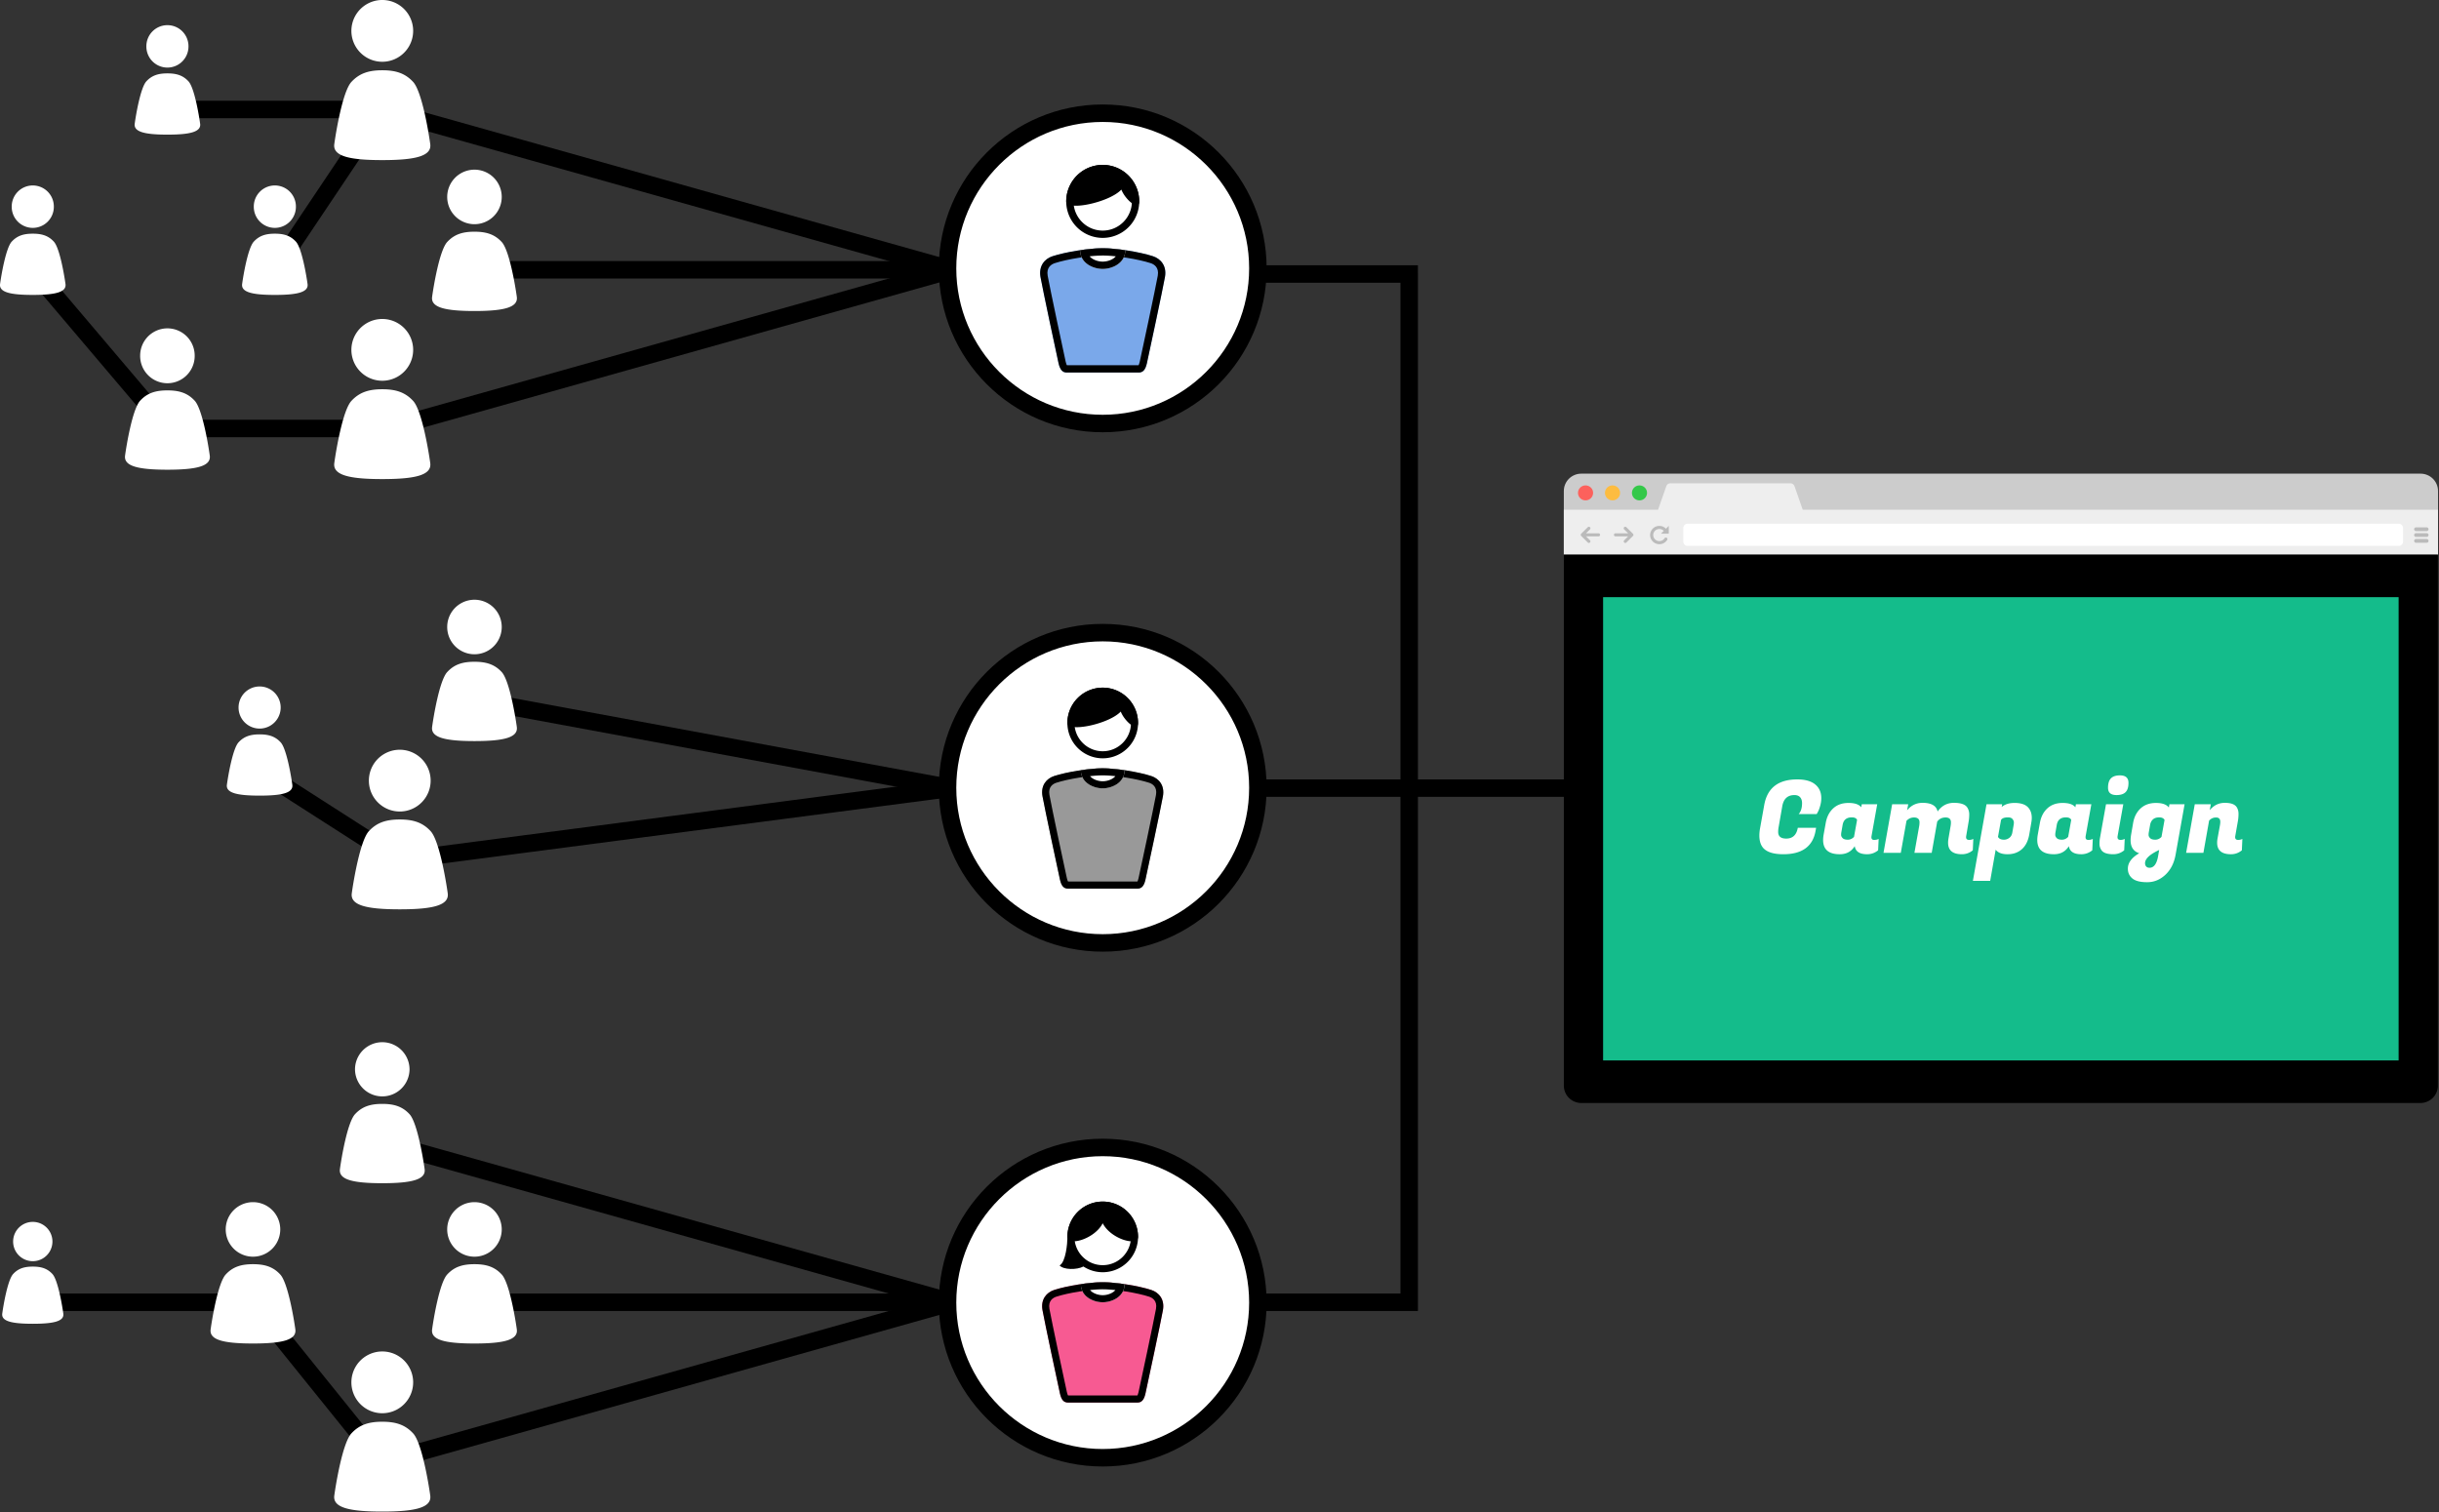 <svg xmlns="http://www.w3.org/2000/svg" xmlns:xlink="http://www.w3.org/1999/xlink" width="558" height="346" viewBox="0 0 558 346"><rect x="0" y="0" width="558" height="346" fill="#333333" stroke="none"/><defs><path id="a" d="M0 0h557.778v345.862H0z"/></defs><clipPath id="b"><use xlink:href="#a" overflow="visible"/></clipPath><path clip-path="url(#b)" d="M357.777 182.332h-68a2 2 0 0 1 0-4h68a2 2 0 0 1 0 4M217.836 63.724H108.55a2 2 0 0 1 0-4h109.286a2 2 0 0 1 0 4"/><path clip-path="url(#b)" d="M324.4 299.967h-34.622a2 2 0 0 1 0-4H320.4V64.697h-30.622a2 2 0 0 1 0-4h34.615l.007 2v237.27zM217.837 63.725c-.18 0-.36-.024-.542-.076L86.915 26.972a2 2 0 0 1-1.383-2.467A2.005 2.005 0 0 1 88 23.122L218.377 59.8a2 2 0 0 1-.54 3.925"/><path clip-path="url(#b)" d="M87.457 100.4a2 2 0 0 1-.54-3.925l130.378-36.677a2 2 0 0 1 1.083 3.85l-130.38 36.68a2 2 0 0 1-.54.074M38.304 100.034c-.567 0-1.13-.24-1.526-.706L5.975 63.018a2 2 0 1 1 3.05-2.588l30.803 36.31a2 2 0 0 1-1.524 3.294"/><path clip-path="url(#b)" d="M87.458 100.034H38.304a2 2 0 0 1 0-4h49.154a2 2 0 0 1 0 4M87.458 27.047H38.304a2 2 0 0 1 0-4h49.154a2 2 0 0 1 0 4"/><path clip-path="url(#b)" d="M62.878 63.724a2 2 0 0 1-1.66-3.113l24.577-36.677a2 2 0 0 1 3.324 2.227L64.54 62.838a1.997 1.997 0 0 1-1.664.887M217.836 299.967H108.55a2 2 0 0 1 0-4h109.286a2 2 0 0 1 0 4"/><path clip-path="url(#b)" d="M217.837 299.968c-.18 0-.36-.024-.542-.076l-130.38-36.677a2 2 0 0 1 1.084-3.85l130.378 36.676a2 2 0 0 1-.54 3.928"/><path clip-path="url(#b)" d="M87.457 336.645a2 2 0 0 1-.54-3.927l130.378-36.677a1.998 1.998 0 0 1 2.467 1.384 2.002 2.002 0 0 1-1.384 2.468L87.998 336.57a1.964 1.964 0 0 1-.54.075M57.88 299.967H7.5a2 2 0 0 1 0-4h50.38a2 2 0 0 1 0 4"/><path clip-path="url(#b)" d="M87.46 336.644a1.998 1.998 0 0 1-1.56-.744l-29.577-36.677a2 2 0 0 1 3.114-2.512l29.577 36.68a2 2 0 0 1-1.555 3.254M217.838 182.332c-.12 0-.243-.012-.366-.033l-109.286-20.205a2 2 0 0 1 .727-3.934L218.2 178.366a2 2 0 0 1-.362 3.967"/><path clip-path="url(#b)" d="M91.456 198.844a2 2 0 0 1-1.98-1.74 2 2 0 0 1 1.723-2.243l126.377-16.512c1.096-.146 2.1.63 2.242 1.725a2 2 0 0 1-1.724 2.242L91.718 198.827c-.09.01-.176.017-.262.017"/><path clip-path="url(#b)" d="M91.456 198.844c-.37 0-.743-.103-1.078-.316l-32.062-20.554a2 2 0 0 1 2.16-3.368l32.062 20.553a2.002 2.002 0 0 1-1.082 3.684"/><path clip-path="url(#b)" fill="#FFF" d="M114.788 281.303a6.238 6.238 0 1 1-12.476 0 6.238 6.238 0 0 1 12.476 0M118.238 304.165c-.326-2.403-1.692-10.642-3.45-12.55-1.634-1.77-3.55-2.357-6.238-2.357-2.69 0-4.604.587-6.238 2.358-1.758 1.907-3.124 10.146-3.45 12.55-.326 2.402 2.878 3.24 9.688 3.24 6.81 0 10.014-.838 9.688-3.24M94.523 7.065a7.066 7.066 0 1 1-14.132 0 7.066 7.066 0 0 1 14.133 0M98.432 32.962c-.37-2.723-1.917-12.055-3.91-14.215-1.85-2.006-4.018-2.67-7.064-2.67-3.047 0-5.216.664-7.066 2.67-1.992 2.16-3.54 11.492-3.91 14.215-.368 2.723 3.262 3.67 10.976 3.67 7.713 0 11.344-.947 10.974-3.67M43.12 10.645a4.817 4.817 0 1 1-9.634 0 4.818 4.818 0 1 1 9.635 0M45.786 28.302c-.252-1.856-1.307-8.22-2.665-9.692-1.26-1.368-2.74-1.82-4.817-1.82s-3.555.452-4.817 1.82c-1.358 1.473-2.413 7.836-2.665 9.692s2.224 2.503 7.483 2.503c5.26 0 7.735-.647 7.483-2.503M114.788 45.06a6.237 6.237 0 1 1-12.475 0 6.237 6.237 0 0 1 12.475 0M118.238 67.922c-.326-2.403-1.692-10.642-3.45-12.55-1.634-1.77-3.55-2.357-6.238-2.357-2.69 0-4.604.587-6.238 2.358-1.758 1.907-3.124 10.146-3.45 12.55-.326 2.402 2.878 3.24 9.688 3.24 6.81 0 10.014-.838 9.688-3.24M67.698 47.322a4.817 4.817 0 1 1-9.635 0 4.818 4.818 0 1 1 9.635 0M70.363 64.98c-.252-1.857-1.307-8.22-2.665-9.693-1.262-1.368-2.74-1.82-4.818-1.82-2.077 0-3.555.452-4.817 1.82-1.358 1.473-2.413 7.836-2.665 9.692s2.223 2.502 7.482 2.502c5.26 0 7.735-.648 7.483-2.503M12.317 47.322a4.817 4.817 0 1 1-9.635 0 4.818 4.818 0 1 1 9.635 0M14.982 64.98c-.252-1.857-1.307-8.22-2.665-9.693-1.262-1.368-2.74-1.82-4.818-1.82-2.078 0-3.556.452-4.818 1.82C1.324 56.76.27 63.123.017 64.98S2.24 67.48 7.5 67.48c5.26 0 7.734-.648 7.482-2.503M94.523 80.052a7.066 7.066 0 1 1-14.132 0 7.066 7.066 0 0 1 14.133 0M98.432 105.948c-.37-2.723-1.917-12.055-3.91-14.215-1.85-2.006-4.018-2.67-7.064-2.67-3.047 0-5.216.664-7.066 2.67-1.992 2.16-3.54 11.492-3.91 14.215-.368 2.723 3.262 3.67 10.976 3.67 7.713.002 11.344-.947 10.974-3.67M44.54 81.37a6.238 6.238 0 1 1-12.475 0 6.238 6.238 0 0 1 12.476 0M47.99 104.232c-.325-2.403-1.69-10.642-3.45-12.55-1.633-1.77-3.548-2.357-6.237-2.357-2.69 0-4.604.587-6.238 2.358-1.758 1.907-3.124 10.146-3.45 12.55-.326 2.402 2.878 3.24 9.688 3.24s10.014-.838 9.688-3.24M93.695 244.626a6.238 6.238 0 1 1-12.476 0 6.238 6.238 0 0 1 12.475 0M97.146 267.488c-.326-2.402-1.692-10.642-3.45-12.55-1.634-1.77-3.55-2.357-6.238-2.357-2.69 0-4.604.59-6.238 2.36-1.758 1.906-3.124 10.145-3.45 12.548-.326 2.403 2.878 3.24 9.688 3.24s10.014-.837 9.688-3.24M64.117 281.303a6.238 6.238 0 1 1-12.476 0 6.238 6.238 0 0 1 12.477 0M67.568 304.165c-.326-2.403-1.692-10.642-3.45-12.55-1.634-1.77-3.55-2.357-6.238-2.357-2.69 0-4.604.587-6.238 2.358-1.758 1.907-3.124 10.146-3.45 12.55s2.878 3.24 9.688 3.24 10.014-.838 9.688-3.24M11.996 284.076a4.496 4.496 0 1 1-8.992 0 4.496 4.496 0 0 1 8.992 0M14.484 300.555c-.235-1.732-1.22-7.67-2.487-9.046-1.178-1.278-2.558-1.7-4.497-1.7-1.938 0-3.318.422-4.496 1.7-1.268 1.374-2.252 7.312-2.487 9.045-.236 1.733 2.074 2.336 6.983 2.336 4.91 0 7.22-.6 6.984-2.335M94.523 316.294a7.066 7.066 0 1 1-14.132 0 7.066 7.066 0 0 1 14.133 0M98.432 342.19c-.37-2.722-1.917-12.054-3.91-14.214-1.85-2.006-4.018-2.67-7.064-2.67-3.047 0-5.216.664-7.066 2.67-1.992 2.16-3.54 11.492-3.91 14.215-.368 2.725 3.262 3.672 10.976 3.672 7.713 0 11.344-.947 10.974-3.67M114.788 143.463a6.238 6.238 0 1 1-12.476 0 6.238 6.238 0 0 1 12.476 0M118.238 166.325c-.326-2.403-1.692-10.642-3.45-12.55-1.634-1.77-3.55-2.357-6.238-2.357-2.69 0-4.604.587-6.238 2.358-1.758 1.907-3.124 10.146-3.45 12.55-.326 2.402 2.878 3.24 9.688 3.24 6.81 0 10.014-.838 9.688-3.24M64.213 161.888a4.817 4.817 0 1 1-9.635 0 4.817 4.817 0 0 1 9.635 0M66.878 179.544c-.252-1.855-1.307-8.22-2.665-9.69-1.262-1.37-2.74-1.822-4.818-1.822-2.077 0-3.555.453-4.817 1.82-1.358 1.474-2.413 7.837-2.665 9.692-.252 1.856 2.223 2.503 7.482 2.503 5.26 0 7.735-.646 7.483-2.503M98.523 178.496a7.066 7.066 0 1 1-14.13 0 7.066 7.066 0 0 1 14.13 0M102.432 204.392c-.37-2.724-1.917-12.055-3.91-14.215-1.85-2.006-4.018-2.67-7.064-2.67-3.047 0-5.216.664-7.066 2.67-1.992 2.16-3.54 11.49-3.91 14.215-.368 2.723 3.262 3.67 10.976 3.67 7.713 0 11.344-.947 10.974-3.67M288.282 61.404c0 19.882-16.12 36-36 36s-36-16.118-36-36 16.118-36 36-36 36 16.118 36 36"/><path clip-path="url(#b)" d="M252.282 27.904c18.472 0 33.5 15.028 33.5 33.5s-15.028 33.5-33.5 33.5-33.5-15.028-33.5-33.5 15.028-33.5 33.5-33.5m0-4c-20.71 0-37.5 16.79-37.5 37.5s16.79 37.5 37.5 37.5 37.5-16.79 37.5-37.5-16.79-37.5-37.5-37.5"/><path clip-path="url(#b)" fill="#FFF" d="M288.282 180.25c0 19.883-16.118 36-36 36s-36-16.117-36-36 16.118-36 36-36 36 16.12 36 36"/><path clip-path="url(#b)" d="M252.282 146.75c18.472 0 33.5 15.03 33.5 33.5s-15.028 33.5-33.5 33.5-33.5-15.027-33.5-33.5 15.028-33.5 33.5-33.5m0-4c-20.71 0-37.5 16.79-37.5 37.5s16.79 37.5 37.5 37.5 37.5-16.788 37.5-37.5-16.79-37.5-37.5-37.5"/><path clip-path="url(#b)" fill="#FFF" d="M288.282 298.047c0 19.882-16.118 36-36 36s-36-16.118-36-36c0-19.883 16.118-36 36-36s36 16.118 36 36"/><path clip-path="url(#b)" d="M252.282 264.547c18.472 0 33.5 15.027 33.5 33.5 0 18.472-15.028 33.5-33.5 33.5s-33.5-15.028-33.5-33.5 15.028-33.5 33.5-33.5m0-4c-20.71 0-37.5 16.788-37.5 37.5 0 20.71 16.79 37.5 37.5 37.5s37.5-16.79 37.5-37.5c0-20.712-16.79-37.5-37.5-37.5"/><path clip-path="url(#b)" fill="#FFF" d="M252.282 37.73a8.35 8.35 0 1 0 0 16.7 8.35 8.35 0 0 0 0-16.7"/><path clip-path="url(#b)" d="M252.282 39.4a6.688 6.688 0 0 1 6.68 6.68c0 3.685-2.996 6.682-6.68 6.682s-6.68-2.997-6.68-6.68a6.688 6.688 0 0 1 6.68-6.682m0-1.67a8.35 8.35 0 1 0 0 16.7 8.35 8.35 0 0 0 0-16.7"/><path clip-path="url(#b)" d="M252.282 37.73a8.35 8.35 0 0 0-8.35 8.35c0 2.306 9.823.268 12.616-2.7.9 2.34 4.085 5.006 4.085 2.7 0-4.61-3.74-8.35-8.35-8.35"/><path clip-path="url(#b)" fill="#7AA8EA" d="M263.77 58.625c-3.04-.99-8.353-1.826-11.487-1.826-3.135 0-8.447.835-11.49 1.825-1.77.577-3.204 2.198-2.75 4.76.456 2.56 3.793 18.255 4.14 19.764.35 1.508.93 2.088 1.858 2.088h16.483c.93 0 1.51-.58 1.858-2.09.35-1.508 3.686-17.204 4.14-19.764.455-2.562-.978-4.182-2.75-4.76"/><path clip-path="url(#b)" d="M252.282 58.468c2.99 0 8.118.815 10.97 1.745.755.245 1.968.945 1.624 2.878-.452 2.546-3.78 18.198-4.123 19.683-.107.465-.215.695-.273.794h-16.396c-.058-.1-.166-.33-.273-.794-.342-1.485-3.67-17.137-4.122-19.682-.344-1.932.87-2.632 1.623-2.878 2.854-.93 7.98-1.744 10.972-1.744m0-1.67c-3.134 0-8.446.836-11.488 1.826-1.773.577-3.206 2.198-2.75 4.76.455 2.56 3.79 18.255 4.14 19.764.347 1.51.928 2.09 1.856 2.09h16.484c.928 0 1.51-.58 1.857-2.09.35-1.51 3.685-17.205 4.14-19.765.456-2.56-.977-4.182-2.75-4.76-3.04-.99-8.354-1.825-11.488-1.825"/><path clip-path="url(#b)" fill="#FFF" d="M252.282 56.798c-1.415 0-3.273.17-5.167.45 0 2.918 2.894 4.282 5.167 4.282s5.167-1.364 5.167-4.283c-1.895-.278-3.753-.45-5.168-.45"/><path clip-path="url(#b)" d="M252.282 58.468c.832 0 1.86.064 2.994.185-.142.166-.314.32-.517.462-.666.467-1.592.745-2.478.745-.886 0-1.812-.278-2.477-.745a2.745 2.745 0 0 1-.517-.462 29.225 29.225 0 0 1 2.994-.185m0-1.67c-1.415 0-3.273.17-5.167.45 0 2.918 2.894 4.282 5.167 4.282s5.167-1.364 5.167-4.283c-1.895-.278-3.753-.45-5.168-.45"/><path clip-path="url(#b)" fill="#FFF" d="M260.363 165.425a8.082 8.082 0 1 1-16.164 0 8.082 8.082 0 0 1 16.163 0"/><path clip-path="url(#b)" d="M252.282 158.96c3.565 0 6.465 2.9 6.465 6.466s-2.9 6.465-6.465 6.465-6.465-2.9-6.465-6.464 2.9-6.466 6.465-6.466m0-1.616a8.082 8.082 0 1 0 0 16.164 8.082 8.082 0 0 0 0-16.164"/><path clip-path="url(#b)" d="M252.282 157.344a8.082 8.082 0 0 0-8.082 8.082c0 2.23 9.507.26 12.21-2.613.872 2.264 3.954 4.844 3.954 2.613a8.082 8.082 0 0 0-8.082-8.082"/><path clip-path="url(#b)" fill="#999" d="M263.4 177.564c-2.944-.96-8.085-1.767-11.118-1.767-3.033 0-8.174.808-11.118 1.767-1.715.56-3.102 2.128-2.66 4.605.44 2.477 3.668 17.666 4.005 19.127.336 1.46.898 2.022 1.796 2.022h15.952c.898 0 1.46-.563 1.797-2.023.337-1.46 3.566-16.65 4.006-19.128.44-2.478-.945-4.047-2.66-4.606"/><path clip-path="url(#b)" d="M252.282 177.413c2.894 0 7.856.79 10.617 1.688.73.24 1.902.916 1.57 2.787-.438 2.463-3.658 17.61-3.99 19.047-.104.45-.208.672-.264.77h-15.868c-.056-.098-.16-.32-.264-.77-.332-1.438-3.552-16.584-3.99-19.047-.332-1.87.84-2.548 1.57-2.786 2.762-.898 7.724-1.687 10.618-1.687m0-1.616c-3.033 0-8.174.81-11.118 1.767-1.715.56-3.102 2.128-2.66 4.606.44 2.477 3.668 17.667 4.005 19.127.336 1.46.898 2.02 1.796 2.02h15.952c.898 0 1.46-.56 1.797-2.02.337-1.46 3.566-16.65 4.006-19.127.442-2.48-.945-4.048-2.66-4.606-2.944-.958-8.085-1.767-11.118-1.767"/><path clip-path="url(#b)" fill="#FFF" d="M252.282 175.797c-1.37 0-3.168.165-5 .434 0 2.826 2.8 4.147 5 4.147s5-1.32 5-4.146c-1.832-.268-3.63-.433-5-.433"/><path clip-path="url(#b)" d="M252.282 177.413c.805 0 1.8.063 2.897.18-.138.16-.304.31-.5.446-.645.45-1.54.72-2.398.72s-1.753-.27-2.397-.72a2.666 2.666 0 0 1-.5-.447c1.098-.117 2.092-.18 2.897-.18m0-1.616c-1.37 0-3.168.165-5 .434 0 2.826 2.8 4.147 5 4.147s5-1.32 5-4.146c-1.832-.268-3.63-.433-5-.433"/><path clip-path="url(#b)" fill="#FFF" d="M260.363 283.016a8.082 8.082 0 1 1-16.164 0 8.082 8.082 0 0 1 16.163 0"/><path clip-path="url(#b)" d="M252.282 276.55c3.565 0 6.465 2.9 6.465 6.466s-2.9 6.465-6.465 6.465-6.465-2.898-6.465-6.464 2.9-6.466 6.465-6.466m0-1.616a8.082 8.082 0 1 0 0 16.164 8.082 8.082 0 0 0 0-16.164"/><path clip-path="url(#b)" d="M252.282 274.934a8.082 8.082 0 0 0-8.082 8.082c0 2.23 6.21.544 8.082-3.123 1.872 3.667 8.082 5.354 8.082 3.123a8.082 8.082 0 0 0-8.082-8.082"/><path clip-path="url(#b)" fill="#F75A92" d="M263.4 295.155c-2.944-.96-8.085-1.767-11.118-1.767-3.033 0-8.174.808-11.118 1.767-1.715.558-3.102 2.127-2.66 4.605.44 2.478 3.668 17.667 4.005 19.128.336 1.46.898 2.02 1.796 2.02h15.952c.9 0 1.46-.56 1.797-2.02.337-1.46 3.566-16.65 4.006-19.128.44-2.478-.945-4.048-2.66-4.605"/><path clip-path="url(#b)" d="M252.282 295.003c2.894 0 7.856.79 10.617 1.688.73.24 1.902.916 1.57 2.787-.438 2.463-3.658 17.61-3.99 19.047-.104.45-.208.673-.264.77h-15.868c-.056-.097-.16-.32-.264-.77-.332-1.437-3.552-16.584-3.99-19.047-.332-1.87.84-2.548 1.57-2.786 2.762-.898 7.724-1.687 10.618-1.687m0-1.616c-3.033 0-8.174.81-11.118 1.768-1.715.56-3.102 2.128-2.66 4.605.44 2.478 3.668 17.667 4.005 19.127.336 1.46.898 2.022 1.796 2.022h15.952c.898 0 1.46-.563 1.797-2.023.337-1.46 3.566-16.65 4.006-19.127.442-2.478-.945-4.047-2.66-4.605-2.944-.958-8.085-1.768-11.118-1.768M244.2 283.275c0 1.11-.34 5.45-1.776 6.267.84 1.01 3.92 1.06 5.447.246-.678-1.373-3.67-6.513-3.67-6.513"/><path clip-path="url(#b)" fill="#FFF" d="M252.282 293.387c-1.37 0-3.168.165-5 .435 0 2.824 2.8 4.146 5 4.146s5-1.32 5-4.146c-1.832-.27-3.63-.435-5-.435"/><path clip-path="url(#b)" d="M252.282 295.003c.805 0 1.8.062 2.897.18-.138.16-.304.31-.5.446-.645.45-1.54.72-2.398.72s-1.753-.27-2.397-.72a2.636 2.636 0 0 1-.5-.448 28.62 28.62 0 0 1 2.897-.18m0-1.615c-1.37 0-3.168.165-5 .435 0 2.824 2.8 4.146 5 4.146s5-1.32 5-4.146c-1.832-.27-3.63-.435-5-.435"/><path clip-path="url(#b)" fill="#CCC" d="M553.777 108.376h-192c-2.21 0-4 1.776-4 3.968v14.55h200v-14.55c0-2.19-1.79-3.968-4-3.968"/><path clip-path="url(#b)" fill="#EEE" d="M412.433 116.632l-1.883-5.384a1 1 0 0 0-.944-.667h-27.444a1 1 0 0 0-.945.668l-1.882 5.384h-21.557v10.26h200v-10.26H412.433z"/><path clip-path="url(#b)" fill="#BBB" d="M365.744 122.024h-2.886l.902-.895a.35.35 0 0 0 0-.5.36.36 0 0 0-.504 0l-1.51 1.497a.352.352 0 0 0 0 .5l1.51 1.498a.357.357 0 0 0 .504 0 .35.35 0 0 0 0-.5l-.902-.895h2.886a.354.354 0 0 0 0-.706M372.084 120.63a.357.357 0 0 0-.503 0 .35.35 0 0 0 0 .498l.902.896h-2.886c-.196 0-.355.158-.355.353s.16.353.356.353h2.886l-.9.895a.35.35 0 0 0 0 .5.358.358 0 0 0 .503 0l1.51-1.5a.35.35 0 0 0 0-.498l-1.51-1.498zM381.788 122.11v-1.777l-.647.642a2.107 2.107 0 0 0-3.623 1.45c0 1.154.946 2.094 2.11 2.094.73 0 1.4-.367 1.79-.98a.352.352 0 0 0-.11-.488.357.357 0 0 0-.492.11 1.4 1.4 0 0 1-1.187.65c-.77 0-1.4-.622-1.4-1.388a1.396 1.396 0 0 1 2.41-.95l-.64.635h1.79z"/><path clip-path="url(#b)" fill="#FFF" d="M548.777 124.907H386.11a1 1 0 0 1-1-1v-3.08a1 1 0 0 1 1-1h162.667a1 1 0 0 1 1 1v3.08a1 1 0 0 1-1 1"/><path clip-path="url(#b)" fill="#BBB" d="M555.18 121.518h-2.472a.43.43 0 0 1 0-.857h2.473a.43.43 0 0 1 .43.43.43.43 0 0 1-.43.428M555.18 122.853h-2.472a.43.43 0 0 1 0-.857h2.473a.43.43 0 0 1 .43.43.43.43 0 0 1-.43.427M555.18 124.187h-2.472a.43.43 0 0 1 0-.857h2.473a.43.43 0 0 1 .43.43.43.43 0 0 1-.43.427"/><path clip-path="url(#b)" fill="#FC615C" d="M364.474 112.778c0 .947-.773 1.715-1.73 1.715s-1.728-.768-1.728-1.715c0-.947.774-1.715 1.73-1.715s1.728.768 1.728 1.715"/><path clip-path="url(#b)" fill="#FDBC40" d="M370.645 112.778c0 .947-.774 1.715-1.73 1.715s-1.728-.768-1.728-1.715c0-.947.773-1.715 1.73-1.715s1.728.768 1.728 1.715"/><path clip-path="url(#b)" fill="#34C849" d="M376.814 112.778c0 .947-.773 1.715-1.73 1.715s-1.728-.768-1.728-1.715c0-.947.774-1.715 1.73-1.715s1.728.768 1.728 1.715"/><path clip-path="url(#b)" d="M457.762 126.893H357.78V248.41c0 2.19 1.79 3.967 4 3.967h191.966c2.21 0 4-1.776 4-3.968V126.892h-99.985z"/><path clip-path="url(#b)" fill="#14BC8B" d="M366.762 136.635h182v106h-182z"/><path clip-path="url(#b)" fill="#FFF" d="M408 195.457c-2.217 0-3.753-.477-4.604-1.432-.59-.678-.884-1.625-.884-2.842 0-.523.054-1.086.163-1.687l.952-5.313c.7-3.897 3.22-5.845 7.562-5.845 1.797 0 3.162.38 4.093 1.143.93.763 1.396 1.807 1.396 3.132 0 .616-.09 1.23-.27 1.836-.178.61-.352 1.06-.522 1.353l-.256.463h-4.117c.512-.585.768-1.417.768-2.495 0-.57-.147-1.02-.442-1.353-.294-.33-.728-.496-1.302-.496-1.566 0-2.497.862-2.792 2.587l-.813 4.667c-.078.4-.116.794-.116 1.178 0 1.017.612 1.524 1.837 1.524 1.474 0 2.358-.822 2.653-2.472h4.187l-.116.67c-.622 3.59-3.08 5.383-7.377 5.383M428.147 191.576c0 .4.206.602.617.602.41 0 .755-.077 1.035-.23l-.118 2.61c-.744.6-1.58.9-2.512.9-1.707 0-2.652-.615-2.84-1.85-.774 1.234-1.915 1.85-3.42 1.85-2.543 0-3.813-1.086-3.813-3.258 0-.37.038-.778.116-1.225l.488-2.703c.25-1.386.818-2.49 1.71-3.315.893-.823 2.056-1.235 3.49-1.235s2.408.33 2.92.992l.116-.692h3.536l-1.303 7.277a1.847 1.847 0 0 0-.023.276m-6.885-1.11c-.03.14-.047.332-.047.578s.116.49.35.728c.232.24.624.357 1.174.357s1.026-.216 1.43-.647l.698-3.882c-.17-.383-.573-.577-1.21-.577-1.193 0-1.892.57-2.094 1.71l-.302 1.734zM450.504 192.176c.356 0 .675-.076.954-.23l-.116 2.61c-.73.6-1.56.9-2.49.9-2.11 0-3.163-.877-3.163-2.633 0-.308.03-.64.092-.994l.488-2.843c.046-.277.07-.554.07-.83 0-.74-.407-1.11-1.22-1.11-.816 0-1.455.316-1.922.947l-1.256 7.14h-3.955l1.095-6.147c.046-.277.068-.554.068-.83 0-.74-.418-1.11-1.256-1.11-.667 0-1.24.254-1.72.763l-1.304 7.323h-3.955l1.977-11.112h3.676l-.256 1.387c.93-1.14 2.11-1.71 3.536-1.71 2.016 0 3.164.663 3.443 1.988.932-1.325 2.176-1.987 3.734-1.987 1.56 0 2.57.346 3.036 1.04.31.477.465 1 .465 1.57s-.04 1.086-.115 1.548l-.582 3.442a1.504 1.504 0 0 0-.023.254c0 .416.234.624.7.624M460.9 183.72c1.583 0 2.678.416 3.28 1.248.437.57.653 1.294.653 2.172 0 .354-.04.73-.116 1.132l-.465 2.703c-.265 1.464-.83 2.576-1.698 3.34-.87.76-1.955 1.143-3.258 1.143-1.302 0-2.21-.347-2.72-1.04l-1.26 7.14h-3.954l3.118-17.536h3.582l-.115.624c.73-.617 1.714-.925 2.954-.925m-2.418 8.41c.435 0 .838-.14 1.21-.415.372-.278.605-.694.697-1.248l.302-1.733c.03-.154.048-.346.048-.577 0-.23-.103-.478-.304-.74-.202-.26-.55-.393-1.047-.393-.807 0-1.335.193-1.583.578l-.697 3.882c.217.43.675.646 1.372.646M477.14 191.576c0 .4.206.602.617.602.41 0 .756-.077 1.035-.23l-.116 2.61c-.745.6-1.582.9-2.513.9-1.706 0-2.652-.615-2.838-1.85-.775 1.234-1.915 1.85-3.42 1.85-2.544 0-3.815-1.086-3.815-3.258 0-.37.038-.778.116-1.225l.49-2.703c.247-1.386.816-2.49 1.71-3.315.89-.823 2.053-1.235 3.487-1.235 1.436 0 2.408.33 2.92.992l.116-.692h3.535l-1.303 7.277a1.724 1.724 0 0 0-.022.276m-6.886-1.11c-.03.14-.046.332-.046.578s.116.49.348.728c.233.24.625.357 1.176.357s1.027-.216 1.43-.647l.7-3.882c-.173-.383-.575-.577-1.21-.577-1.195 0-1.894.57-2.096 1.71l-.302 1.734zM485.143 192.176c.356 0 .674-.077.954-.23l-.117 2.61c-.73.6-1.56.9-2.488.9-1.412 0-2.326-.322-2.745-.97-.28-.432-.42-.89-.42-1.375 0-.483.03-.91.094-1.28l1.397-7.81h3.955l-1.303 7.278a1.48 1.48 0 0 0-.023.254c-.002.416.23.624.696.624m-2.862-11.92c0-.986.222-1.707.664-2.16.44-.455 1.13-.683 2.06-.683 1.302 0 1.953.57 1.953 1.71 0 .97-.22 1.68-.663 2.125-.442.447-1.136.67-2.082.67-1.287 0-1.93-.554-1.93-1.663M495.413 200.147c-1.218 1.14-2.61 1.71-4.176 1.71s-2.695-.285-3.384-.855c-.69-.57-1.036-1.316-1.036-2.24 0-1.355.87-2.534 2.605-3.535-1.318-.415-1.978-1.41-1.978-2.98 0-.385.04-.81.116-1.27l.465-2.704c.248-1.386.822-2.49 1.722-3.315.9-.823 2.066-1.235 3.502-1.235 1.434 0 2.414.346 2.94 1.04l.14-.74h3.467l-2.047 11.482c-.34 1.953-1.12 3.5-2.337 4.642m-3.64-1.594c1.007 0 1.666-.91 1.976-2.727l.232-1.34c-2.156 1-3.233 2.01-3.233 3.027 0 .308.088.558.267.75.177.194.43.29.755.29m-.163-8.086c-.032.14-.047.33-.047.577s.116.49.35.728c.23.24.623.357 1.174.357s1.027-.216 1.43-.647l.698-3.882c-.217-.383-.628-.577-1.232-.577-.605 0-1.078.155-1.42.463s-.558.724-.65 1.247l-.304 1.734zM507.964 188.04c0-.66-.322-.99-.965-.99-.646 0-1.177.237-1.596.715l-1.303 7.37h-3.953l1.978-11.113h3.676l-.255 1.363c.915-1.124 2.07-1.687 3.466-1.687 1.397 0 2.304.34 2.723 1.017.263.432.396.924.396 1.48 0 .553-.04 1.07-.117 1.547l-.628 3.56a1.39 1.39 0 0 0-.023.253c0 .416.232.624.697.624.355 0 .674-.078.953-.232l-.116 2.61c-.73.6-1.56.9-2.49.9-2.108 0-3.163-.878-3.163-2.633 0-.308.03-.64.094-.994l.558-3.07a4.73 4.73 0 0 0 .068-.72"/></svg>